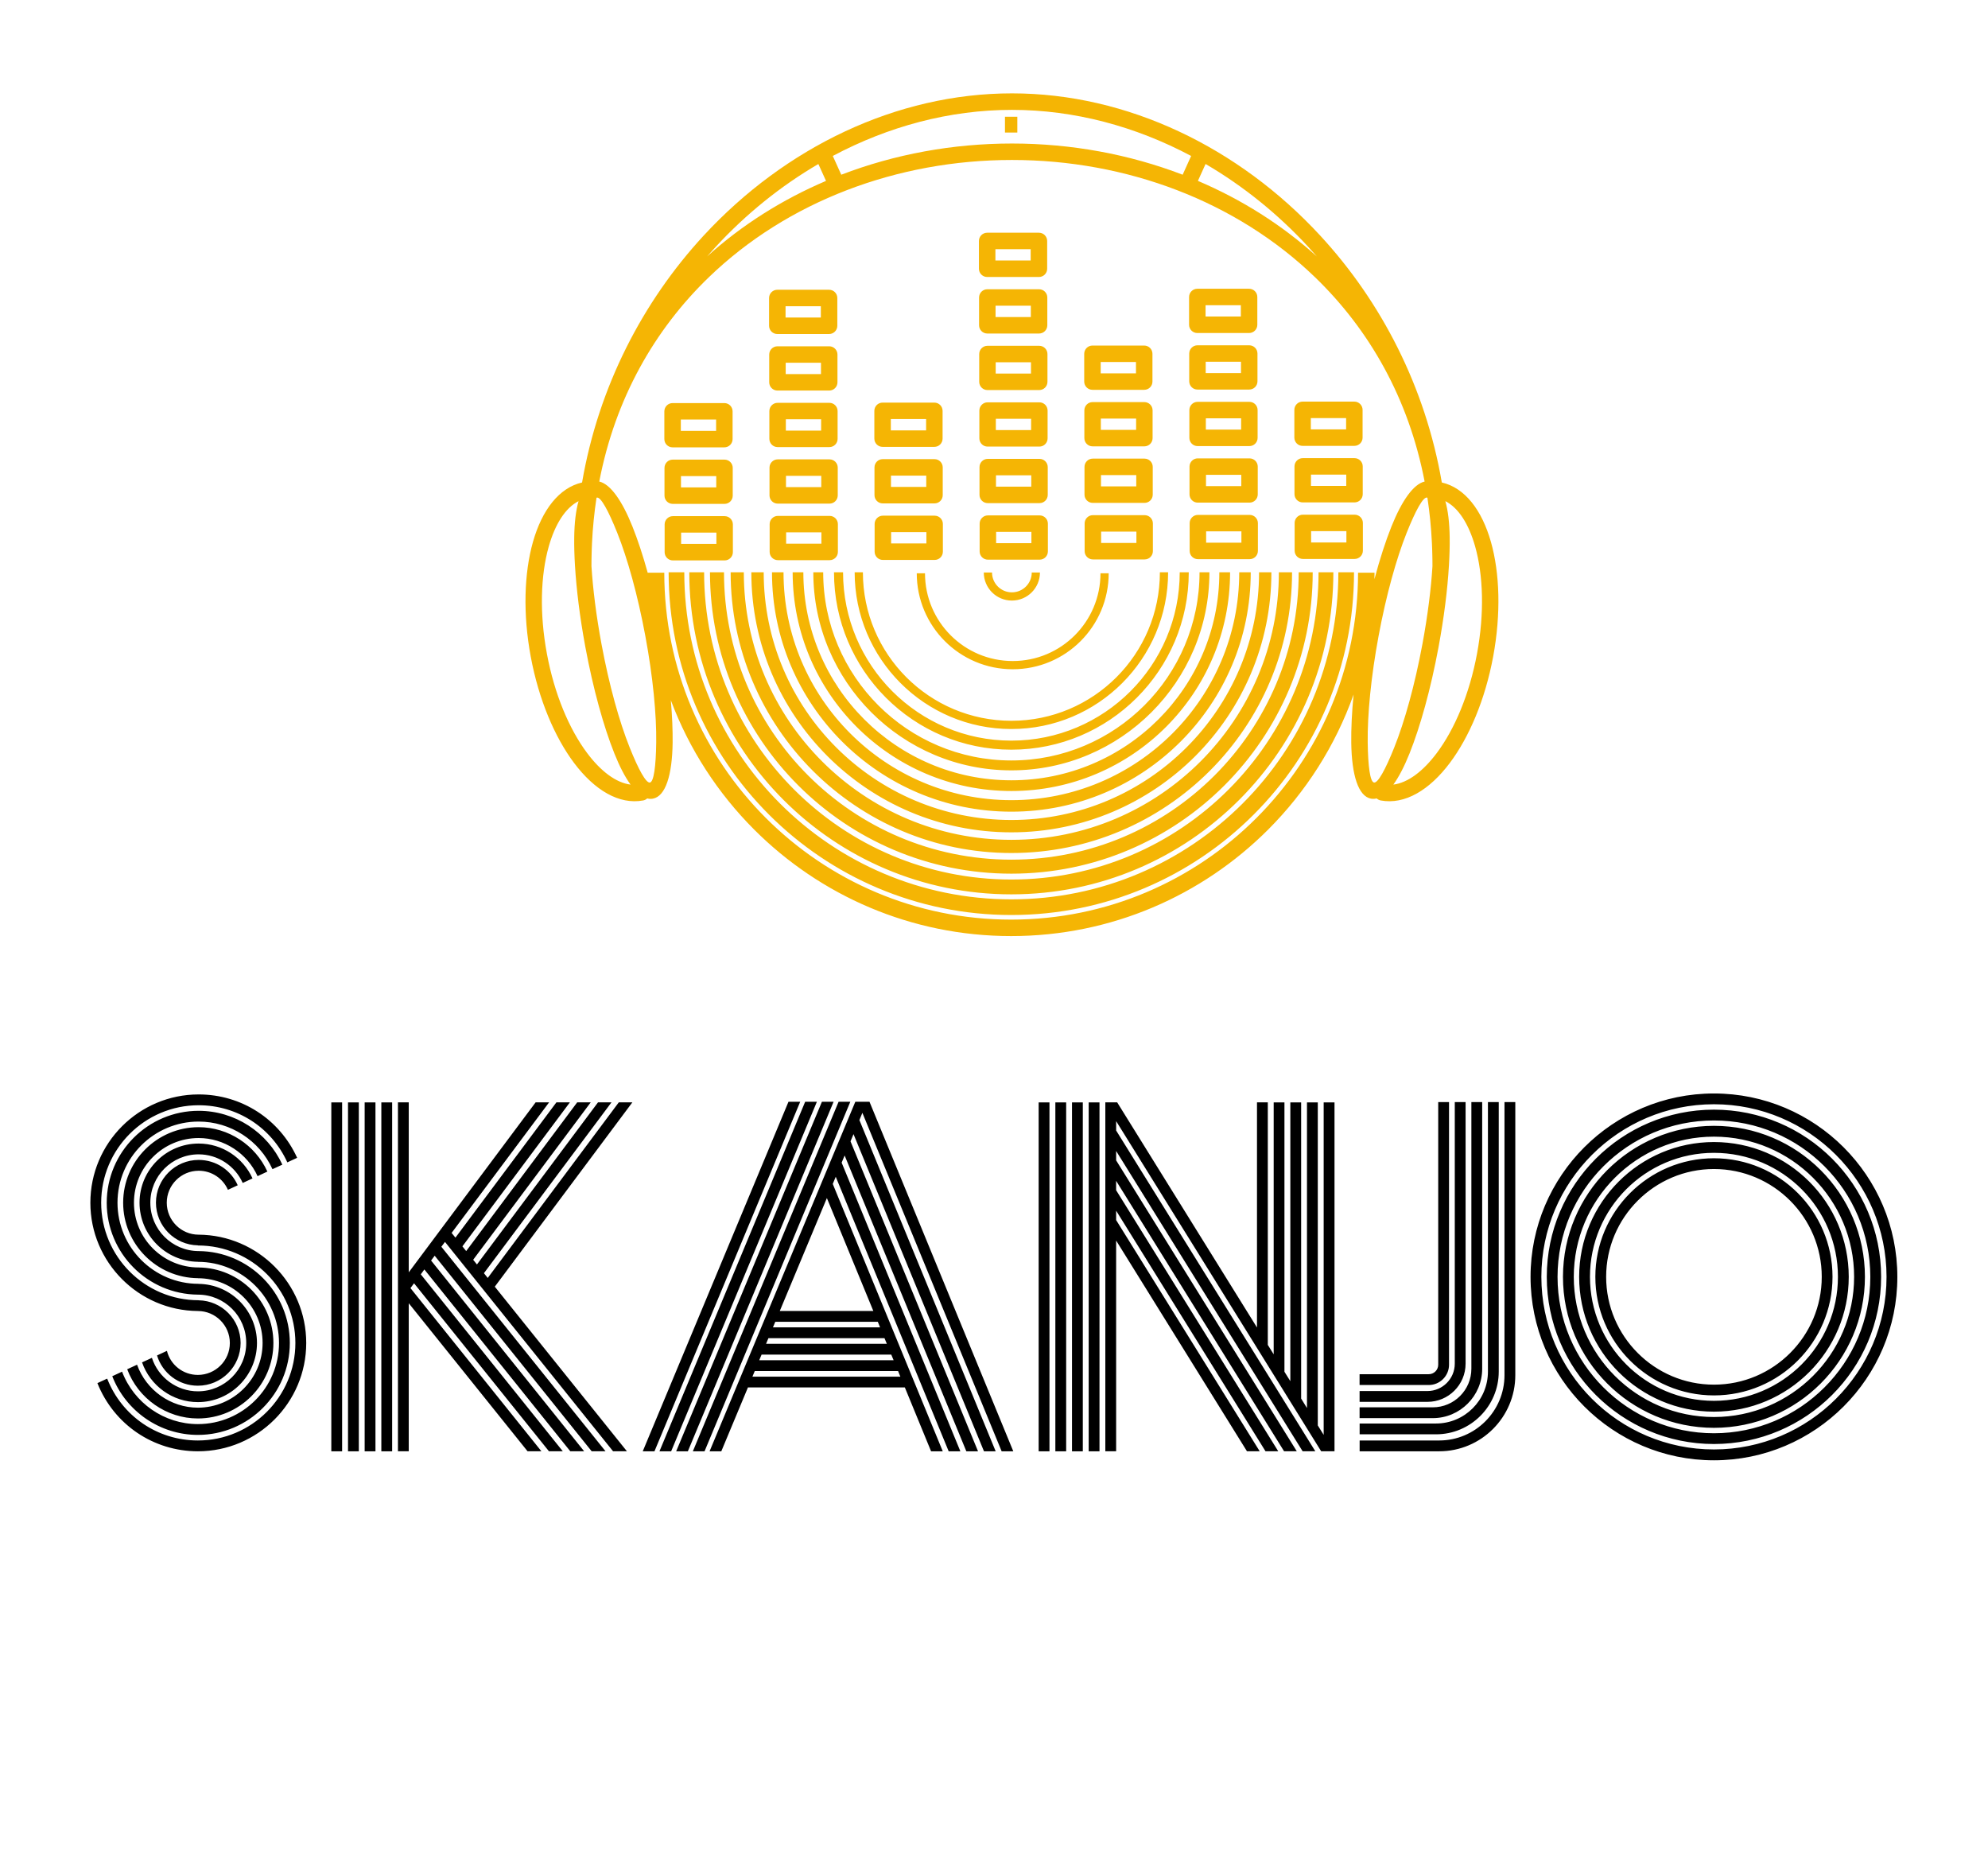 
        <svg xmlns="http://www.w3.org/2000/svg" xmlns:xlink="http://www.w3.org/1999/xlink" version="1.1" width="3300" height="3069.277" viewBox="0 0 3300 3069.277">
			
			<g transform="scale(15) translate(10, 10)">
				<defs id="SvgjsDefs1939"><linearGradient id="SvgjsLinearGradient1946"><stop id="SvgjsStop1947" stop-color="#fbb040" offset="0"/><stop id="SvgjsStop1948" stop-color="#f9ed32" offset="1"/></linearGradient><linearGradient id="SvgjsLinearGradient1949"><stop id="SvgjsStop1950" stop-color="#fbb040" offset="0"/><stop id="SvgjsStop1951" stop-color="#f9ed32" offset="1"/></linearGradient></defs><g id="SvgjsG1940" featureKey="symbolFeature-0" transform="matrix(0.002,0,0,0.002,41.986,-13.043)" fill="#000"><defs xmlns="http://www.w3.org/2000/svg"/><g xmlns="http://www.w3.org/2000/svg"><path class="fil0" d="M50062 33207c0,120 -1,239 -4,358 295,-1112 616,-2100 939,-2909 574,-1435 1220,-2350 1837,-2492 -882,-4596 -3060,-8403 -6057,-11298 -4352,-4204 -10433,-6494 -16777,-6494 -6345,0 -12425,2290 -16777,6494 -2997,2895 -5175,6702 -6057,11298 617,142 1263,1056 1837,2492 290,726 579,1598 849,2575 0,-8 0,-16 0,-24l911 0c0,5300 2148,10099 5622,13572 3473,3473 8272,5622 13572,5622 5300,0 10099,-2148 13572,-5622 3473,-3473 5622,-8272 5622,-13572l911 0zm-1157 6738c-1011,2842 -2642,5389 -4731,7478 -3638,3638 -8665,5889 -14217,5889 -5552,0 -10578,-2250 -14217,-5889 -2011,-2011 -3598,-4446 -4615,-7160 75,866 108,1658 100,2347 -23,1794 -389,2968 -1092,3099 -103,19 -208,15 -314,-13 -61,57 -138,97 -226,113 -1326,246 -2690,-566 -3825,-2080 -1069,-1427 -1952,-3499 -2394,-5877 -442,-2378 -363,-4628 121,-6342 501,-1771 1445,-3002 2719,-3294 912,-5298 3355,-10007 6727,-13659 4504,-4877 10666,-7870 17059,-7870 6392,0 12555,2993 17059,7870 3372,3652 5815,8361 6727,13659 1274,292 2218,1523 2719,3294 485,1714 563,3963 121,6342 -442,2379 -1325,4450 -2394,5877 -1134,1513 -2499,2326 -3825,2080 -88,-16 -165,-57 -226,-113 -106,27 -210,32 -314,13 -703,-131 -1069,-1305 -1092,-3099 -10,-772 33,-1675 129,-2665zm6725 -8188c-349,-1234 -917,-2137 -1649,-2509 149,518 229,1200 240,2009 6,474 -8,998 -42,1561l0 14 -1 0c-79,1310 -267,2833 -565,4444 0,8 -7,38 -9,49 -433,2331 -1015,4410 -1606,5886 -285,711 -587,1295 -894,1720 805,-101 1646,-736 2402,-1745 990,-1321 1810,-3257 2227,-5496 416,-2239 346,-4342 -103,-5932zm-2641 -2698c-8,-4 -15,-6 -23,-8 -215,-40 -628,706 -1123,1944 -570,1426 -1134,3443 -1556,5712l0 0c-422,2272 -621,4358 -602,5893 17,1333 135,2177 348,2216 215,40 628,-706 1123,-1944 570,-1426 1134,-3441 1555,-5708l1 -4c292,-1572 478,-3055 557,-4328l-1 0c0,-107 -1,-213 -2,-320 0,-36 -1,-71 -2,-107 -1,-70 -2,-140 -4,-209 -1,-58 -3,-115 -5,-173 -1,-46 -3,-92 -4,-138 -3,-91 -7,-182 -11,-272l-1 -29c-41,-865 -126,-1707 -250,-2525zm-12276 -18464l-423 934c2419,1030 4648,2434 6582,4182 -158,-181 -319,-360 -481,-537 -1681,-1820 -3600,-3367 -5678,-4580zm-1267 593l469 -1038c-3074,-1636 -6460,-2550 -9914,-2550 -3454,0 -6840,914 -9914,2550l469 1038c2957,-1135 6168,-1726 9445,-1726 3277,0 6488,592 9445,1726zm-26316 4524c1933,-1748 4163,-3152 6582,-4182l-423 -934c-2078,1213 -3997,2760 -5678,4580 -163,176 -323,355 -481,537zm-6117 13348c-124,818 -209,1660 -250,2525l-1 29c-4,90 -8,181 -11,272 -2,46 -3,92 -4,138 -2,58 -4,115 -5,173 -2,70 -3,140 -4,209 -1,36 -1,71 -2,107 -1,106 -2,213 -2,320l-1 0c80,1273 265,2756 557,4328l1 4c422,2268 985,4283 1555,5708 495,1238 909,1983 1123,1944 213,-40 331,-884 348,-2216 20,-1535 -179,-3620 -602,-5893l0 0c-422,-2269 -986,-4286 -1556,-5712 -495,-1238 -909,-1984 -1123,-1944 -8,1 -16,4 -23,8zm-1190 3773l-1 0 0 -14c-34,-563 -48,-1087 -42,-1561 10,-808 90,-1491 240,-2009 -731,372 -1300,1276 -1649,2509 -450,1590 -520,3693 -103,5932 416,2239 1237,4175 2227,5496 756,1009 1597,1644 2402,1745 -308,-425 -610,-1008 -894,-1720 -591,-1477 -1172,-3555 -1606,-5886 -2,-10 -9,-40 -9,-49 -298,-1610 -485,-3134 -565,-4444zm24475 -24851l0 874 -684 0 0 -874 684 0zm-19075 15841l2864 0c252,0 456,204 456,456l0 1537c0,252 -204,456 -456,456l-2864 0c-252,0 -456,-204 -456,-456l0 -1537c0,-252 204,-456 456,-456zm2408 911l-1952 0 0 626 1952 0 0 -626zm-2400 2217l2864 0c252,0 456,204 456,456l0 1537c0,252 -204,456 -456,456l-2864 0c-252,0 -456,-204 -456,-456l0 -1537c0,-252 204,-456 456,-456zm2408 911l-1952 0 0 626 1952 0 0 -626zm-2400 2217l2864 0c252,0 456,204 456,456l0 1537c0,252 -204,456 -456,456l-2864 0c-252,0 -456,-204 -456,-456l0 -1537c0,-252 204,-456 456,-456zm2408 911l-1952 0 0 626 1952 0 0 -626zm3371 -13437l2864 0c252,0 456,204 456,456l0 1537c0,252 -204,456 -456,456l-2864 0c-252,0 -456,-204 -456,-456l0 -1537c0,-252 204,-456 456,-456zm2408 911l-1952 0 0 626 1952 0 0 -626zm-2400 2217l2864 0c252,0 456,204 456,456l0 1537c0,252 -204,456 -456,456l-2864 0c-252,0 -456,-204 -456,-456l0 -1537c0,-252 204,-456 456,-456zm2408 911l-1952 0 0 626 1952 0 0 -626zm-2400 2217l2864 0c252,0 456,204 456,456l0 1537c0,252 -204,456 -456,456l-2864 0c-252,0 -456,-204 -456,-456l0 -1537c0,-252 204,-456 456,-456zm2408 911l-1952 0 0 626 1952 0 0 -626zm-2400 2217l2864 0c252,0 456,204 456,456l0 1537c0,252 -204,456 -456,456l-2864 0c-252,0 -456,-204 -456,-456l0 -1537c0,-252 204,-456 456,-456zm2408 911l-1952 0 0 626 1952 0 0 -626zm-2400 2217l2864 0c252,0 456,204 456,456l0 1537c0,252 -204,456 -456,456l-2864 0c-252,0 -456,-204 -456,-456l0 -1537c0,-252 204,-456 456,-456zm2408 911l-1952 0 0 626 1952 0 0 -626zm3385 -7179l2864 0c252,0 456,204 456,456l0 1537c0,252 -204,456 -456,456l-2864 0c-252,0 -456,-204 -456,-456l0 -1537c0,-252 204,-456 456,-456zm2408 911l-1952 0 0 626 1952 0 0 -626zm-2400 2217l2864 0c252,0 456,204 456,456l0 1537c0,252 -204,456 -456,456l-2864 0c-252,0 -456,-204 -456,-456l0 -1537c0,-252 204,-456 456,-456zm2408 911l-1952 0 0 626 1952 0 0 -626zm-2400 2217l2864 0c252,0 456,204 456,456l0 1537c0,252 -204,456 -456,456l-2864 0c-252,0 -456,-204 -456,-456l0 -1537c0,-252 204,-456 456,-456zm2408 911l-1952 0 0 626 1952 0 0 -626zm3363 -16566l2864 0c252,0 456,204 456,456l0 1537c0,252 -204,456 -456,456l-2864 0c-252,0 -456,-204 -456,-456l0 -1537c0,-252 204,-456 456,-456zm2408 911l-1952 0 0 626 1952 0 0 -626zm-2400 2217l2864 0c252,0 456,204 456,456l0 1537c0,252 -204,456 -456,456l-2864 0c-252,0 -456,-204 -456,-456l0 -1537c0,-252 204,-456 456,-456zm2408 911l-1952 0 0 626 1952 0 0 -626zm-2400 2217l2864 0c252,0 456,204 456,456l0 1537c0,252 -204,456 -456,456l-2864 0c-252,0 -456,-204 -456,-456l0 -1537c0,-252 204,-456 456,-456zm2408 911l-1952 0 0 626 1952 0 0 -626zm-2400 2217l2864 0c252,0 456,204 456,456l0 1537c0,252 -204,456 -456,456l-2864 0c-252,0 -456,-204 -456,-456l0 -1537c0,-252 204,-456 456,-456zm2408 911l-1952 0 0 626 1952 0 0 -626zm-2400 2217l2864 0c252,0 456,204 456,456l0 1537c0,252 -204,456 -456,456l-2864 0c-252,0 -456,-204 -456,-456l0 -1537c0,-252 204,-456 456,-456zm2408 911l-1952 0 0 626 1952 0 0 -626zm-2400 2217l2864 0c252,0 456,204 456,456l0 1537c0,252 -204,456 -456,456l-2864 0c-252,0 -456,-204 -456,-456l0 -1537c0,-252 204,-456 456,-456zm2408 911l-1952 0 0 626 1952 0 0 -626zm3378 -10308l2864 0c252,0 456,204 456,456l0 1537c0,252 -204,456 -456,456l-2864 0c-252,0 -456,-204 -456,-456l0 -1537c0,-252 204,-456 456,-456zm2408 911l-1952 0 0 626 1952 0 0 -626zm-2400 2217l2864 0c252,0 456,204 456,456l0 1537c0,252 -204,456 -456,456l-2864 0c-252,0 -456,-204 -456,-456l0 -1537c0,-252 204,-456 456,-456zm2408 911l-1952 0 0 626 1952 0 0 -626zm-2400 2217l2864 0c252,0 456,204 456,456l0 1537c0,252 -204,456 -456,456l-2864 0c-252,0 -456,-204 -456,-456l0 -1537c0,-252 204,-456 456,-456zm2408 911l-1952 0 0 626 1952 0 0 -626zm-2400 2217l2864 0c252,0 456,204 456,456l0 1537c0,252 -204,456 -456,456l-2864 0c-252,0 -456,-204 -456,-456l0 -1537c0,-252 204,-456 456,-456zm2408 911l-1952 0 0 626 1952 0 0 -626zm3371 -13437l2864 0c252,0 456,204 456,456l0 1537c0,252 -204,456 -456,456l-2864 0c-252,0 -456,-204 -456,-456l0 -1537c0,-252 204,-456 456,-456zm2408 911l-1952 0 0 626 1952 0 0 -626zm-2400 2217l2864 0c252,0 456,204 456,456l0 1537c0,252 -204,456 -456,456l-2864 0c-252,0 -456,-204 -456,-456l0 -1537c0,-252 204,-456 456,-456zm2408 911l-1952 0 0 626 1952 0 0 -626zm-2400 2217l2864 0c252,0 456,204 456,456l0 1537c0,252 -204,456 -456,456l-2864 0c-252,0 -456,-204 -456,-456l0 -1537c0,-252 204,-456 456,-456zm2408 911l-1952 0 0 626 1952 0 0 -626zm-2400 2217l2864 0c252,0 456,204 456,456l0 1537c0,252 -204,456 -456,456l-2864 0c-252,0 -456,-204 -456,-456l0 -1537c0,-252 204,-456 456,-456zm2408 911l-1952 0 0 626 1952 0 0 -626zm-2400 2217l2864 0c252,0 456,204 456,456l0 1537c0,252 -204,456 -456,456l-2864 0c-252,0 -456,-204 -456,-456l0 -1537c0,-252 204,-456 456,-456zm2408 911l-1952 0 0 626 1952 0 0 -626zm3385 -7179l2864 0c252,0 456,204 456,456l0 1537c0,252 -204,456 -456,456l-2864 0c-252,0 -456,-204 -456,-456l0 -1537c0,-252 204,-456 456,-456zm2408 911l-1952 0 0 626 1952 0 0 -626zm-2400 2217l2864 0c252,0 456,204 456,456l0 1537c0,252 -204,456 -456,456l-2864 0c-252,0 -456,-204 -456,-456l0 -1537c0,-252 204,-456 456,-456zm2408 911l-1952 0 0 626 1952 0 0 -626zm-2400 2217l2864 0c252,0 456,204 456,456l0 1537c0,252 -204,456 -456,456l-2864 0c-252,0 -456,-204 -456,-456l0 -1537c0,-252 204,-456 456,-456zm2408 911l-1952 0 0 626 1952 0 0 -626zm-16956 2287c0,429 -174,818 -455,1099 -281,281 -670,455 -1099,455 -429,0 -818,-174 -1099,-455 -281,-281 -455,-670 -455,-1099l456 0c0,303 123,578 322,777 199,199 473,322 777,322 303,0 578,-123 777,-322 199,-199 322,-473 322,-777l456 0zm3803 44c0,1466 -594,2794 -1555,3755 -961,961 -2289,1555 -3755,1555 -1466,0 -2794,-594 -3755,-1555 -961,-961 -1555,-2289 -1555,-3755l456 0c0,1341 543,2554 1422,3433 878,878 2092,1422 3433,1422 1341,0 2554,-543 3433,-1422 878,-878 1422,-2092 1422,-3433l456 0zm3288 -55c0,2395 -971,4563 -2540,6132 -1569,1569 -3737,2540 -6132,2540 -2395,0 -4563,-971 -6132,-2540 -1569,-1569 -2540,-3737 -2540,-6132l456 0c0,2269 920,4323 2406,5810 1487,1487 3541,2406 5810,2406 2269,0 4323,-920 5810,-2406 1487,-1487 2406,-3541 2406,-5810l456 0zm1143 0c0,2710 -1099,5164 -2875,6940 -1776,1776 -4230,2875 -6940,2875 -2710,0 -5164,-1099 -6940,-2875 -1776,-1776 -2875,-4230 -2875,-6940l501 0c0,2572 1043,4900 2728,6586 1685,1685 4014,2728 6586,2728 2572,0 4900,-1042 6586,-2728 1685,-1685 2728,-4014 2728,-6586l501 0zm1143 0c0,3026 -1227,5766 -3210,7749 -1983,1983 -4723,3210 -7749,3210 -3026,0 -5766,-1227 -7749,-3210 -1983,-1983 -3210,-4723 -3210,-7749l547 0c0,2875 1165,5478 3050,7362 1884,1884 4487,3050 7362,3050 2875,0 5478,-1165 7362,-3050 1884,-1884 3050,-4487 3050,-7362l547 0zm1143 0c0,3342 -1355,6367 -3545,8557 -2190,2190 -5216,3545 -8557,3545 -3342,0 -6367,-1355 -8557,-3545 -2190,-2190 -3545,-5215 -3545,-8557l592 0c0,3178 1288,6056 3371,8138 2083,2083 4960,3371 8138,3371 3178,0 6056,-1288 8138,-3371 2083,-2083 3371,-4960 3371,-8138l592 0zm1143 0c0,3658 -1483,6969 -3879,9366 -2397,2397 -5708,3879 -9366,3879 -3658,0 -6969,-1483 -9366,-3879 -2397,-2397 -3879,-5708 -3879,-9366l638 0c0,3481 1411,6633 3693,8915 2281,2281 5433,3693 8915,3693 3481,0 6633,-1411 8915,-3693 2281,-2281 3693,-5433 3693,-8915l638 0zm1143 0c0,3973 -1611,7570 -4214,10174 -2604,2604 -6201,4214 -10174,4214 -3973,0 -7570,-1611 -10174,-4214 -2604,-2604 -4214,-6201 -4214,-10174l684 0c0,3785 1534,7211 4014,9691 2480,2480 5906,4014 9691,4014 3785,0 7211,-1534 9691,-4014 2480,-2480 4014,-5906 4014,-9691l684 0zm1143 0c0,4289 -1739,8172 -4549,10983 -2811,2811 -6694,4549 -10983,4549 -4289,0 -8172,-1738 -10983,-4549 -2811,-2811 -4549,-6694 -4549,-10983l729 0c0,4088 1657,7788 4336,10467 2679,2679 6379,4336 10467,4336 4088,0 7788,-1657 10467,-4336 2679,-2679 4336,-6379 4336,-10467l729 0zm1143 0c0,4605 -1866,8774 -4884,11791 -3018,3018 -7186,4884 -11791,4884 -4605,0 -8774,-1866 -11791,-4884 -3018,-3018 -4884,-7186 -4884,-11791l775 0c0,4391 1780,8366 4657,11243 2877,2877 6853,4657 11243,4657 4391,0 8366,-1780 11243,-4657 2877,-2877 4657,-6853 4657,-11243l775 0zm1143 0c0,4920 -1994,9375 -5219,12600 -3225,3225 -7679,5219 -12600,5219 -4920,0 -9375,-1994 -12600,-5219 -3225,-3225 -5219,-7679 -5219,-12600l820 0c0,4694 1903,8944 4979,12020 3076,3076 7326,4979 12020,4979 4694,0 8944,-1903 12020,-4979 3076,-3076 4979,-7326 4979,-12020l820 0zm1143 0c0,5236 -2122,9977 -5554,13408 -3431,3431 -8172,5554 -13408,5554 -5236,0 -9977,-2122 -13408,-5554 -3431,-3431 -5554,-8172 -5554,-13408l866 0c0,4997 2025,9521 5300,12796 3275,3275 7799,5300 12796,5300 4997,0 9521,-2025 12796,-5300 3275,-3275 5300,-7799 5300,-12796l866 0z" style="fill: #f5b504; fill-rule: nonzero;"/></g></g><g id="SvgjsG1941" featureKey="nameFeature-0" transform="matrix(1.383,0,0,1.383,-1.383,95.273)" fill="#000"><path d="M9.666 22.667 c4.751 0.037 8.607 3.908 8.607 8.666 c0 4.776 -3.886 8.666 -8.666 8.666 c-3.566 0 -6.72 -2.138 -8.044 -5.454 l0.692 -0.32 l0.092 -0.037 c1.181 3.003 4.033 4.946 7.257 4.946 c4.302 0 7.801 -3.499 7.801 -7.801 s-3.499 -7.801 -7.801 -7.801 l0 -0.011 c-1.855 -0.033 -3.356 -1.549 -3.356 -3.415 c0 -1.884 1.534 -3.419 3.419 -3.419 c1.395 0 2.594 0.828 3.124 2.028 l-0.784 0.364 c-0.394 -0.902 -1.292 -1.527 -2.34 -1.527 c-1.406 0 -2.554 1.148 -2.554 2.558 s1.144 2.558 2.554 2.558 z M5.799 20.109 c0 2.134 1.737 3.868 3.867 3.871 c4.03 0.033 7.294 3.319 7.294 7.352 c0 4.055 -3.301 7.356 -7.356 7.356 c-3.032 0 -5.755 -1.88 -6.852 -4.696 l0.784 -0.364 c0.957 2.513 3.374 4.195 6.068 4.195 c3.58 0 6.491 -2.911 6.491 -6.491 s-2.911 -6.491 -6.491 -6.491 l0 -0.004 c-2.58 -0.033 -4.67 -2.142 -4.67 -4.729 c0 -2.609 2.123 -4.732 4.732 -4.732 c1.88 0 3.555 1.126 4.309 2.789 l-0.784 0.364 c-0.611 -1.362 -1.987 -2.289 -3.525 -2.289 c-2.134 0 -3.868 1.733 -3.868 3.868 z M15.164 17.618 l-0.784 0.368 c-0.828 -1.825 -2.675 -3.051 -4.714 -3.051 c-2.856 0 -5.178 2.322 -5.178 5.178 s2.322 5.178 5.178 5.178 c3.301 0.033 5.98 2.727 5.98 6.039 c0 3.33 -2.708 6.042 -6.042 6.042 c-2.517 0 -4.784 -1.601 -5.656 -3.937 l0.788 -0.364 c0.729 2.035 2.69 3.437 4.868 3.437 c2.856 0 5.178 -2.322 5.178 -5.178 s-2.322 -5.178 -5.178 -5.178 l0 -0.004 c-3.301 -0.033 -5.98 -2.727 -5.98 -6.039 c0 -3.33 2.708 -6.042 6.042 -6.042 c2.377 0 4.53 1.428 5.498 3.551 z M16.36 17.066 l-0.788 0.361 c-1.045 -2.3 -3.356 -3.809 -5.91 -3.809 c-3.58 0 -6.491 2.911 -6.491 6.491 s2.911 6.491 6.491 6.491 l0 0.004 c2.58 0.033 4.67 2.142 4.67 4.729 c0 2.609 -2.123 4.732 -4.732 4.732 c-2.02 0 -3.809 -1.306 -4.464 -3.179 l0.788 -0.364 c0.511 1.575 1.998 2.679 3.68 2.679 c2.134 0 3.868 -1.733 3.868 -3.868 s-1.733 -3.868 -3.868 -3.868 c-4.03 -0.033 -7.294 -3.319 -7.294 -7.352 c0 -4.055 3.301 -7.356 7.356 -7.356 c2.892 0 5.505 1.708 6.694 4.309 z M9.604 28.775 c-4.747 -0.033 -8.604 -3.908 -8.604 -8.662 c0 -4.78 3.886 -8.666 8.666 -8.666 c3.43 0 6.469 1.976 7.879 5.071 l-0.784 0.364 c-1.27 -2.789 -4.008 -4.57 -7.095 -4.57 c-4.302 0 -7.801 3.499 -7.801 7.801 s3.499 7.801 7.801 7.801 l0 0.004 c1.855 0.033 3.356 1.549 3.356 3.415 c0 1.884 -1.531 3.419 -3.419 3.419 c-1.542 0 -2.841 -1.012 -3.268 -2.421 l0.791 -0.368 c0.28 1.115 1.281 1.925 2.477 1.925 c1.409 0 2.558 -1.144 2.558 -2.554 s-1.148 -2.558 -2.558 -2.558 z M21.145 39.999 l-0.865 0 l0 -27.915 l0.865 0 l0 27.915 z M22.481 39.999 l-0.865 0 l0 -27.915 l0.865 0 l0 27.915 z M23.813 39.999 l-0.865 0 l0 -27.915 l0.865 0 l0 27.915 z M25.148 39.999 l-0.865 0 l0 -27.915 l0.865 0 l0 27.915 z M44.368 12.083 l-11.006 14.745 l10.572 13.17 l-1.108 0 l-13.45 -16.751 l-0.291 0.386 l13.137 16.364 l-1.108 0 l-12.563 -15.647 l-0.287 0.386 l12.246 15.26 l-1.108 0 l-11.676 -14.546 l-0.287 0.39 l11.363 14.156 l-1.108 0 l-10.793 -13.439 l-0.287 0.386 l10.476 13.052 l-1.108 0 l-9.505 -11.842 l0 11.842 l-0.865 0 l0 -27.915 l0.865 0 l0 13.601 l10.153 -13.601 l1.078 0 l-7.801 10.447 l0.305 0.379 l8.081 -10.826 l1.078 0 l-8.6 11.522 l0.302 0.379 l8.883 -11.901 l1.082 0 l-9.406 12.596 l0.302 0.375 l9.689 -12.972 l1.078 0 l-10.208 13.671 l0.305 0.379 l10.488 -14.05 l1.078 0 z M56.862 12.032 l0.938 0 l-11.662 27.967 l-0.938 0 z M58.197 12.032 l0.938 0 l-11.662 27.967 l-0.935 0 z M59.537 12.032 l0.935 0 l-11.662 27.967 l-0.935 0 z M60.872 12.032 l0.938 0 l-11.665 27.967 l-0.935 0 z M73.918 39.999 l-11.143 -27.08 l-0.239 0.578 l10.904 26.502 l-0.935 0 l-10.44 -25.376 l-0.239 0.578 l10.204 24.802 l-0.935 0 l-9.74 -23.672 l-0.239 0.574 l9.501 23.098 l-0.935 0 l-9.038 -21.969 l-0.239 0.574 l8.802 21.391 l-0.935 0 l-2.098 -5.108 l-12.556 0 l-2.131 5.108 l-0.938 0 l11.662 -27.967 l1.133 0 l11.507 27.967 l-0.935 0 z M65.814 34.026 l-0.184 -0.449 l-11.466 0 l-0.188 0.449 l11.838 0 z M65.274 32.713 l-0.188 -0.449 l-10.377 0 l-0.188 0.449 l10.753 0 z M64.732 31.399 l-0.188 -0.449 l-9.288 0 l-0.188 0.449 l9.663 0 z M64.192 30.085 l-0.184 -0.449 l-8.202 0 l-0.188 0.449 l8.574 0 z M63.651 28.772 l-3.717 -9.034 l-3.768 9.034 l7.485 0 z M77.745 39.999 l-0.865 0 l0 -27.915 l0.865 0 l0 27.915 z M79.081 39.999 l-0.865 0 l0 -27.915 l0.865 0 l0 27.915 z M80.413 39.999 l-0.865 0 l0 -27.915 l0.865 0 l0 27.915 z M81.748 39.999 l-0.865 0 l0 -27.915 l0.865 0 l0 27.915 z M99.688 12.083 l0.865 -0 l0 27.915 l-1.067 0 l-16.405 -26.414 l0 0.765 l0.007 -0.004 l15.93 25.652 l-1.016 0 l-14.922 -24.026 l0 0.751 l14.454 23.275 l-1.016 0 l-13.439 -21.638 l0 0.751 l12.972 20.887 l-1.019 0 l-11.952 -19.249 l0 0.751 l11.488 18.499 l-1.019 0 l-10.469 -16.861 l0 16.861 l-0.865 0 l0 -18.252 l-0.007 -0.015 l0.007 -0.004 l0 -9.645 l0.949 0 l11.187 18.013 l0 -18.013 l0.865 0 l0 19.404 l0.471 0.754 l0 -20.158 l0.861 0 l0 21.553 l0.471 0.754 l0 -22.307 l0.865 0 l0 23.698 l0.467 0.758 l0 -24.456 l0.865 0 l0 25.847 l0.471 0.754 l0 -26.602 z M109.717 33.073 c0 0.894 -0.729 1.623 -1.623 1.623 l-5.535 0 l0 -0.865 l5.535 0 c0.416 0 0.758 -0.339 0.758 -0.758 l0 -21.016 l0.865 0 l0 21.016 z M111.042 32.989 c0 1.685 -1.369 3.058 -3.054 3.054 l-5.428 0 l0 -0.865 l5.428 0 c1.207 0 2.189 -0.983 2.189 -2.189 l0 -20.931 l0.865 0 l0 20.931 z M112.37 33.394 c0 2.179 -1.774 3.952 -3.952 3.952 l-5.858 0 l0 -0.865 l5.858 0 c1.704 0 3.087 -1.387 3.087 -3.087 l0 -21.336 l0.865 0 l0 21.336 z M113.695 33.622 c0 2.767 -2.252 5.019 -5.019 5.019 l-6.112 0 l0 -0.865 l6.112 0 c2.289 0 4.154 -1.862 4.154 -4.154 l0 -21.564 l0.865 0 l0 21.564 z M114.155 12.058 l0.865 -0 l0 21.851 c0 3.36 -2.731 6.09 -6.09 6.09 l-6.366 0 l0 -0.865 l6.366 0 c2.881 0 5.225 -2.344 5.225 -5.225 l0 -21.851 z M130.915 11.37 c8.092 0 14.675 6.58 14.675 14.675 c0 8.092 -6.583 14.675 -14.675 14.675 s-14.675 -6.583 -14.675 -14.675 s6.583 -14.675 14.675 -14.675 z M130.915 39.852 c7.614 0 13.81 -6.197 13.81 -13.81 s-6.197 -13.81 -13.81 -13.81 s-13.81 6.193 -13.81 13.81 s6.197 13.81 13.81 13.81 z M130.915 12.665 c7.378 0 13.38 6.002 13.376 13.376 c0 7.374 -6.002 13.376 -13.376 13.376 s-13.376 -5.998 -13.376 -13.376 c0 -7.374 5.998 -13.376 13.376 -13.376 z M130.915 38.556 c6.9 0 12.515 -5.616 12.512 -12.512 c0 -6.904 -5.612 -12.515 -12.512 -12.515 s-12.515 5.616 -12.515 12.515 s5.616 12.512 12.515 12.512 z M130.915 13.96 c6.664 0 12.081 5.42 12.081 12.081 s-5.42 12.081 -12.081 12.081 s-12.081 -5.42 -12.081 -12.081 s5.42 -12.081 12.081 -12.081 z M130.915 37.257 c6.186 0 11.216 -5.03 11.216 -11.216 s-5.03 -11.216 -11.216 -11.216 s-11.216 5.03 -11.216 11.216 s5.03 11.216 11.216 11.216 z M130.915 15.256 c5.947 0 10.786 4.839 10.786 10.786 s-4.839 10.786 -10.786 10.786 s-10.786 -4.839 -10.786 -10.786 s4.839 -10.786 10.786 -10.786 z M130.915 35.962 c5.472 0 9.921 -4.449 9.921 -9.921 s-4.449 -9.921 -9.921 -9.921 s-9.921 4.449 -9.921 9.921 s4.449 9.921 9.921 9.921 z M130.915 16.554 c5.233 0 9.49 4.254 9.487 9.487 c0 5.229 -4.254 9.487 -9.487 9.487 s-9.49 -4.254 -9.49 -9.487 c0 -5.229 4.258 -9.487 9.49 -9.487 z M130.915 34.667 c4.758 0 8.626 -3.868 8.626 -8.626 s-3.871 -8.626 -8.626 -8.626 s-8.626 3.868 -8.626 8.626 s3.871 8.626 8.626 8.626 z"/></g><g id="SvgjsG1942" featureKey="sloganFeature-0" transform="matrix(0.757,0,0,0.757,-0.757,168.36)" fill="#000"></g>
			</g>
		</svg>
	